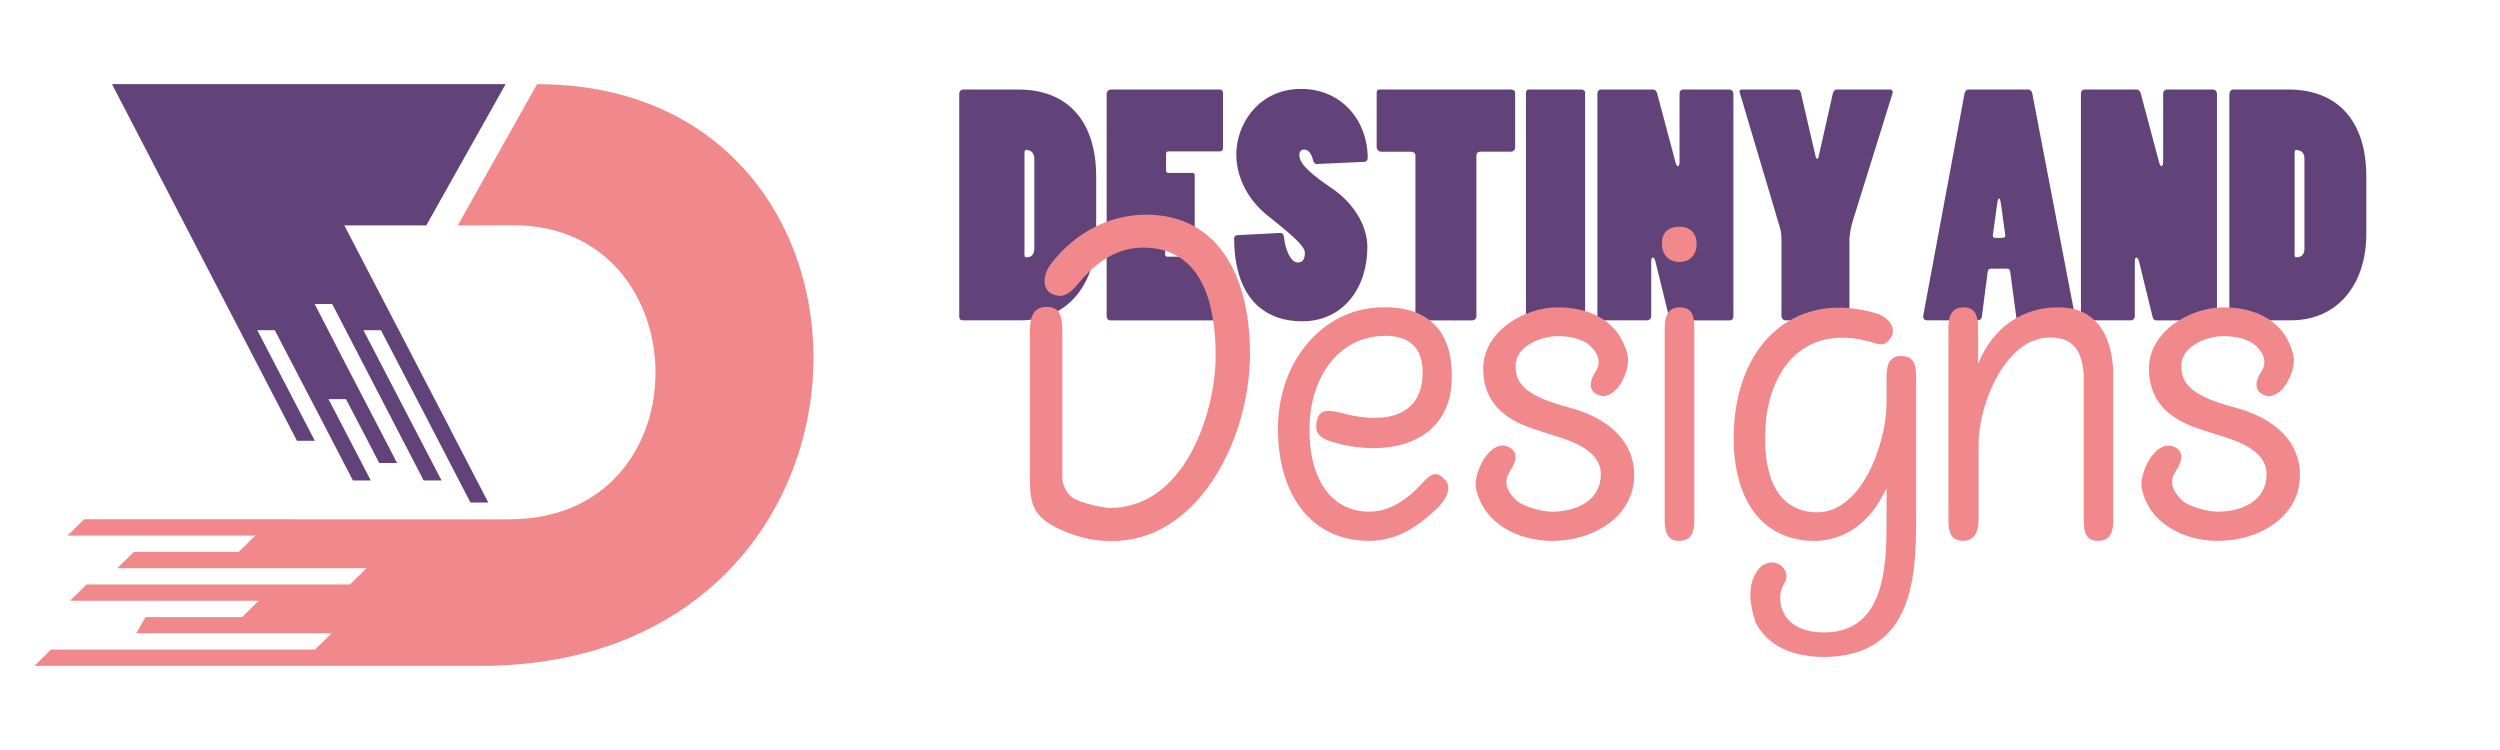 <?xml version="1.0" encoding="utf-8"?>
<!-- Generator: Adobe Illustrator 16.0.0, SVG Export Plug-In . SVG Version: 6.00 Build 0)  -->
<!DOCTYPE svg PUBLIC "-//W3C//DTD SVG 1.1//EN" "http://www.w3.org/Graphics/SVG/1.1/DTD/svg11.dtd">
<svg version="1.1" id="Calque_1" xmlns="http://www.w3.org/2000/svg" xmlns:xlink="http://www.w3.org/1999/xlink" x="0px" y="0px"
	 width="200px" height="60px" viewBox="0 0 200 60" enable-background="new 0 0 200 60" xml:space="preserve">
<g>
	<path fill="#614379" d="M77.033,25.629c-0.197,0-0.295-0.123-0.295-0.295V7.531c0-0.197,0.123-0.369,0.32-0.369h4.408
		c3.915,0,6.229,2.486,6.229,6.967v4.58c0,3.989-2.241,6.919-6.057,6.919H77.033z M82.746,12.703c0-0.247-0.076-0.444-0.222-0.566
		c-0.098-0.075-0.295-0.148-0.419-0.148c-0.098,0-0.147,0.073-0.147,0.221v8.175c0,0.148,0.049,0.198,0.147,0.198
		c0.149,0,0.642,0,0.642-0.715V12.703z"/>
	<path fill="#614379" d="M88.534,7.482c0-0.148,0.147-0.319,0.32-0.319h8.741c0.147,0,0.245,0.122,0.245,0.271v4.433
		c0,0.146-0.121,0.246-0.268,0.246h-4.113c-0.1,0-0.173,0.074-0.173,0.171v1.378c0,0.099,0.098,0.173,0.173,0.173h1.944
		c0.098,0,0.173,0.073,0.173,0.173v4.481c0,0.123-0.1,0.221-0.197,0.221h-1.996c-0.098,0-0.171,0.074-0.171,0.196v1.454
		c0,0.098,0.073,0.173,0.146,0.173h4.258c0.175,0,0.273,0.123,0.273,0.247v4.579c0,0.149-0.124,0.271-0.273,0.271h-8.813
		c-0.148,0-0.271-0.148-0.271-0.32V7.482z"/>
	<path fill="#614379" d="M105.353,13.12c-0.146,0-0.244-0.073-0.297-0.271c-0.146-0.591-0.392-0.885-0.736-0.885
		c-0.248,0-0.373,0.197-0.373,0.443c0,0.788,1.162,1.674,2.638,2.684c1.597,1.083,2.805,2.856,2.805,4.678
		c0,3.299-1.971,5.933-5.194,5.933c-3.742,0-5.468-2.708-5.468-6.647c0-0.122,0.101-0.246,0.297-0.246l3.396-0.173
		c0.176,0,0.274,0.1,0.297,0.322c0.102,0.984,0.519,2.042,1.109,2.042c0.342,0,0.564-0.22,0.564-0.788
		c0-0.591-1.377-1.674-3.027-3.003c-1.652-1.33-2.46-3.176-2.46-4.852c0-2.511,1.869-5.245,5.168-5.245
		c3.302,0,5.345,2.585,5.345,5.518c0,0.171-0.099,0.319-0.294,0.319L105.353,13.12z"/>
	<path fill="#614379" d="M113.578,25.629c-0.17,0-0.345-0.148-0.345-0.344V12.432c0-0.173-0.145-0.295-0.32-0.295h-2.46
		c-0.15,0-0.32-0.198-0.32-0.346V7.409c0-0.149,0.071-0.247,0.222-0.247h10.539c0.17,0,0.318,0.098,0.318,0.294v4.333
		c0,0.198-0.148,0.346-0.345,0.346h-2.46c-0.176,0-0.297,0.122-0.297,0.344V25.31c0,0.171-0.147,0.32-0.346,0.32H113.578z"/>
	<path fill="#614379" d="M122.394,25.629c-0.169,0-0.318-0.173-0.318-0.369V7.409c0-0.125,0.097-0.247,0.221-0.247h4.213
		c0.172,0,0.297,0.098,0.297,0.247v17.9c0,0.147-0.125,0.32-0.297,0.32H122.394z"/>
	<path fill="#614379" d="M127.791,7.482c0-0.173,0.12-0.319,0.268-0.319h4.163c0.17,0,0.294,0.098,0.345,0.294l1.476,5.541
		c0.053,0.197,0.124,0.295,0.174,0.295c0.074,0,0.146-0.098,0.146-0.32V7.482c0-0.173,0.124-0.319,0.296-0.319h3.693
		c0.199,0,0.32,0.171,0.32,0.344V25.31c0,0.171-0.098,0.32-0.27,0.32h-4.605c-0.101,0-0.244-0.098-0.27-0.247l-1.085-4.433
		c-0.051-0.246-0.149-0.344-0.221-0.344c-0.074,0-0.124,0.098-0.124,0.344v4.359c0,0.171-0.147,0.32-0.32,0.32h-3.741
		c-0.148,0-0.245-0.148-0.245-0.344V7.482z"/>
	<path fill="#614379" d="M139.165,7.358c-0.023-0.074,0.026-0.196,0.149-0.196h4.483c0.119,0,0.218,0.073,0.268,0.247l1.181,5.096
		c0.026,0.125,0.101,0.198,0.123,0.198c0.054,0,0.125-0.073,0.125-0.198l1.132-5.023c0.049-0.173,0.146-0.319,0.297-0.319h4.284
		c0.146,0,0.244,0.146,0.199,0.294l-3.23,10.366c-0.098,0.346-0.222,1.034-0.222,1.305v6.181c-0.023,0.171-0.144,0.32-0.343,0.32
		h-4.8c-0.149,0-0.273-0.173-0.296-0.295V19.08c0-0.37-0.05-0.664-0.222-1.208L139.165,7.358z"/>
	<path fill="#614379" d="M162.264,7.163c0.174,0,0.294,0.146,0.32,0.319l3.374,17.606c0.049,0.27-0.071,0.542-0.346,0.542h-3.987
		c-0.15,0-0.297-0.098-0.319-0.247l-0.496-3.693c-0.023-0.122-0.12-0.198-0.244-0.198h-1.328c-0.1,0-0.197,0.099-0.223,0.246
		l-0.47,3.62c-0.022,0.174-0.195,0.271-0.32,0.271h-4.062c-0.222,0-0.343-0.173-0.296-0.419l3.301-17.753
		c0.026-0.123,0.146-0.294,0.293-0.294H162.264z M160.098,16.445c-0.049-0.345-0.098-0.566-0.173-0.566s-0.121,0.173-0.172,0.566
		l-0.32,2.339c-0.027,0.122,0.025,0.247,0.15,0.247c0.786,0,0.861,0,0.835-0.222L160.098,16.445z"/>
	<path fill="#614379" d="M166.476,7.482c0-0.173,0.121-0.319,0.271-0.319h4.163c0.17,0,0.294,0.098,0.344,0.294l1.478,5.541
		c0.049,0.197,0.124,0.295,0.17,0.295c0.077,0,0.15-0.098,0.15-0.32V7.482c0-0.173,0.124-0.319,0.293-0.319h3.693
		c0.199,0,0.32,0.171,0.32,0.344V25.31c0,0.171-0.1,0.32-0.268,0.32h-4.607c-0.098,0-0.244-0.098-0.268-0.247l-1.084-4.433
		c-0.052-0.246-0.148-0.344-0.222-0.344c-0.078,0-0.124,0.098-0.124,0.344v4.359c0,0.171-0.15,0.32-0.319,0.32h-3.747
		c-0.146,0-0.244-0.148-0.244-0.344V7.482z"/>
	<path fill="#614379" d="M178.643,25.629c-0.195,0-0.294-0.123-0.294-0.295V7.531c0-0.197,0.121-0.369,0.32-0.369h4.405
		c3.915,0,6.231,2.486,6.231,6.967v4.58c0,3.989-2.242,6.919-6.056,6.919H178.643z M184.356,12.703c0-0.247-0.074-0.444-0.222-0.566
		c-0.099-0.075-0.297-0.148-0.421-0.148c-0.098,0-0.145,0.073-0.145,0.221v8.175c0,0.148,0.047,0.198,0.145,0.198
		c0.149,0,0.643,0,0.643-0.715V12.703z"/>
</g>
<g>
	<path fill="#F1888C" d="M85.209,42.525c-2.521-1.038-2.817-2.076-2.817-4.221V26.517c0-1.372,0.408-2.002,1.407-1.965
		c0.927,0.037,1.186,0.594,1.186,1.928V38.34c0,0,0.113,1.147,1.04,1.596c0.629,0.333,2.075,0.664,2.742,0.701
		c6.078,0,8.484-7.747,8.484-12.156c0-4.041-0.999-8.673-5.815-8.673c-2.558,0-4.263,1.78-5.189,2.892
		c-0.889,1.111-1.521,1.111-2.15,0.778c-0.667-0.335-0.74-1.41-0.036-2.336c0.814-1.111,3.372-3.966,7.67-3.966
		c5.339,0,8.268,4.374,8.268,11.157c0,6.412-3.783,14.492-10.492,14.936C87.803,43.342,86.579,43.083,85.209,42.525z"/>
	<path fill="#F1888C" d="M110.361,26.887c-3.224,0.222-5.448,3.15-5.595,7.039c-0.147,4.116,1.556,7.007,4.779,7.007
		c1.188,0,2.557-0.519,4.039-2.074c0.632-0.667,1.188-1.409,1.964-0.519c0.669,0.59,0.187,1.628-0.704,2.442
		c-1.109,1.038-2.852,2.486-5.299,2.486c-5.006,0-7.449-4.224-7.302-9.343c0.15-5.112,3.56-9.152,8.117-9.337
		c3.556-0.149,5.931,1.556,5.781,5.857c-0.182,5.076-5.227,6.264-9.709,4.856c-1.037-0.336-1.26-0.816-1.078-1.671
		c0.225-1.109,1.339-0.741,2.266-0.518c2.927,0.74,6.038,0.372,6.186-3.076C113.917,27.703,112.587,26.701,110.361,26.887z"/>
	<path fill="#F1888C" d="M124.141,43.269c-2.706,0-5.449-1.408-6.043-4.114c-0.333-1.151,1.112-4.265,2.704-3.337
		c0.633,0.372,0.483,1.077,0.149,1.632c-0.371,0.593-0.925,1.369,0.373,2.596c0.479,0.445,1.964,0.888,2.816,0.888
		c2.038,0,3.928-0.926,3.928-3c0-2.299-3.41-2.932-4.634-3.374c-1.148-0.406-4.779-1.184-4.779-5.078
		c0-2.891,3.185-4.893,5.964-4.893c2.709,0,5.006,1.186,5.598,3.892c0.259,1.149-1.037,3.891-2.518,3.04
		c-0.632-0.371-0.483-1.075-0.15-1.632c0.262-0.371,0.74-1.149-0.297-2.186c-0.594-0.594-1.667-0.815-2.633-0.815
		c-1.22,0-3.37,0.74-3.37,2.372c-0.037,1.555,1.037,2.483,4.261,3.335c3.228,0.854,5.227,2.743,5.227,5.408
		C130.736,41.266,127.585,43.269,124.141,43.269z"/>
	<path fill="#F1888C" d="M132.952,19.512c0-0.854,0.443-1.372,1.406-1.372c0.853,0,1.374,0.519,1.374,1.372
		c0,0.816-0.483,1.445-1.374,1.445C133.433,20.957,132.952,20.29,132.952,19.512z M133.175,26.293c0-1.037,0.292-1.705,1.184-1.705
		c1.002,0,1.184,0.63,1.184,1.669v15.38c0,1.108-0.369,1.631-1.219,1.631c-0.777,0-1.148-0.483-1.148-1.631V26.293z"/>
	<path fill="#F1888C" d="M151.296,26.96c-0.559,0.889-0.967,0.556-1.854,0.334c-5.338-1.372-7.896,2.521-8.193,6.707
		c-0.257,3.707,0.701,6.671,3.706,6.97c4.004,0.405,5.967-5.67,5.967-8.672v-2.115c0-1.038,0.26-1.705,1.149-1.705
		c0.998,0,1.22,0.63,1.22,1.667V41.71c0,4.561-0.368,10.414-6.74,10.825c-2.376,0.147-5.005-0.483-6.117-2.779
		c-0.408-1.225-0.74-2.931,0.222-4.189c0.408-0.557,1.374-0.854,1.964-0.187c0.297,0.337,0.408,0.816,0.147,1.263
		c-0.516,0.777-0.445,1.813,0.039,2.592c0.594,0.924,1.814,1.483,3.668,1.337c4.188-0.372,4.448-5.115,4.448-8.601v-2.926
		c-1.298,2.854-3.594,4.518-6.56,4.185c-4.377-0.516-5.929-4.67-5.635-9.228c0.447-6.855,5.155-10.784,11.381-8.931
		C151.182,25.404,151.7,26.293,151.296,26.96z"/>
	<path fill="#F1888C" d="M169.069,41.563c0,1.038-0.292,1.705-1.184,1.705c-1.002,0-1.185-0.632-1.185-1.67V30.407
		c0-2.334-0.854-3.409-2.708-3.409c-3.556,0-5.706,5.334-5.706,8.523v6.006c0,0.851-0.222,1.741-1.224,1.741
		c-0.998,0-1.188-0.705-1.188-1.705V26.22c0-1.113,0.372-1.631,1.227-1.631c0.777,0,1.149,0.483,1.149,1.631v2.891
		c1.183-2.966,3.631-4.559,6.446-4.522c3.264,0,4.371,2.632,4.371,5.56V41.563z"/>
	<path fill="#F1888C" d="M177.403,43.269c-2.708,0-5.449-1.408-6.042-4.114c-0.333-1.151,1.108-4.265,2.705-3.337
		c0.629,0.372,0.479,1.077,0.146,1.632c-0.369,0.593-0.928,1.369,0.371,2.596c0.483,0.445,1.965,0.888,2.819,0.888
		c2.036,0,3.928-0.926,3.928-3c0-2.299-3.413-2.932-4.632-3.374c-1.148-0.406-4.784-1.184-4.784-5.078
		c0-2.891,3.188-4.893,5.968-4.893c2.705,0,5.002,1.186,5.597,3.892c0.261,1.149-1.037,3.891-2.52,3.04
		c-0.634-0.371-0.483-1.075-0.15-1.632c0.261-0.371,0.744-1.149-0.295-2.186c-0.592-0.594-1.67-0.815-2.632-0.815
		c-1.224,0-3.373,0.74-3.373,2.372c-0.036,1.555,1.041,2.483,4.265,3.335c3.223,0.854,5.223,2.743,5.223,5.408
		C183.997,41.266,180.849,43.269,177.403,43.269z"/>
</g>
<polygon fill-rule="evenodd" clip-rule="evenodd" fill="#614379" points="36.047,34.373 36.037,34.373 39.064,40.201 37.635,40.201 
	33.885,32.967 30.475,26.416 29.073,26.416 29.077,26.421 35.322,38.435 33.893,38.435 26.574,24.319 25.173,24.319 27.443,28.722 
	31.768,37.04 30.338,37.04 28.952,34.367 27.681,31.931 26.279,31.931 26.282,31.937 29.661,38.435 28.232,38.435 26.108,34.338 
	21.983,26.416 20.584,26.416 25.186,35.262 23.756,35.262 14.821,18.031 14.821,18.031 8.961,6.731 40.45,6.731 34.104,18.031 
	27.545,18.031 36.047,34.373 "/>
<path fill-rule="evenodd" clip-rule="evenodd" fill="#F1888C" d="M23.438,41.543h-7.279H6.727l-1.328,1.305h10.009h5.019
	l-1.328,1.305h-4.443H10.71l-1.328,1.301h4.521h12.192h3.233l-1.328,1.302h-4.364H13.151H6.926l-1.328,1.302h6.8h8.299l-1.328,1.305
	h-6.826h-0.896l-0.752,1.301h0.321h15.309l-1.326,1.305H20.79H4.079l-1.328,1.302h16.711h18.952
	c34.439,0,35.036-46.538,4.551-46.538l-6.344,11.3l4.444-0.007c14.96-0.064,15.491,23.52-0.347,23.52H23.438L23.438,41.543z"/>
</svg>
